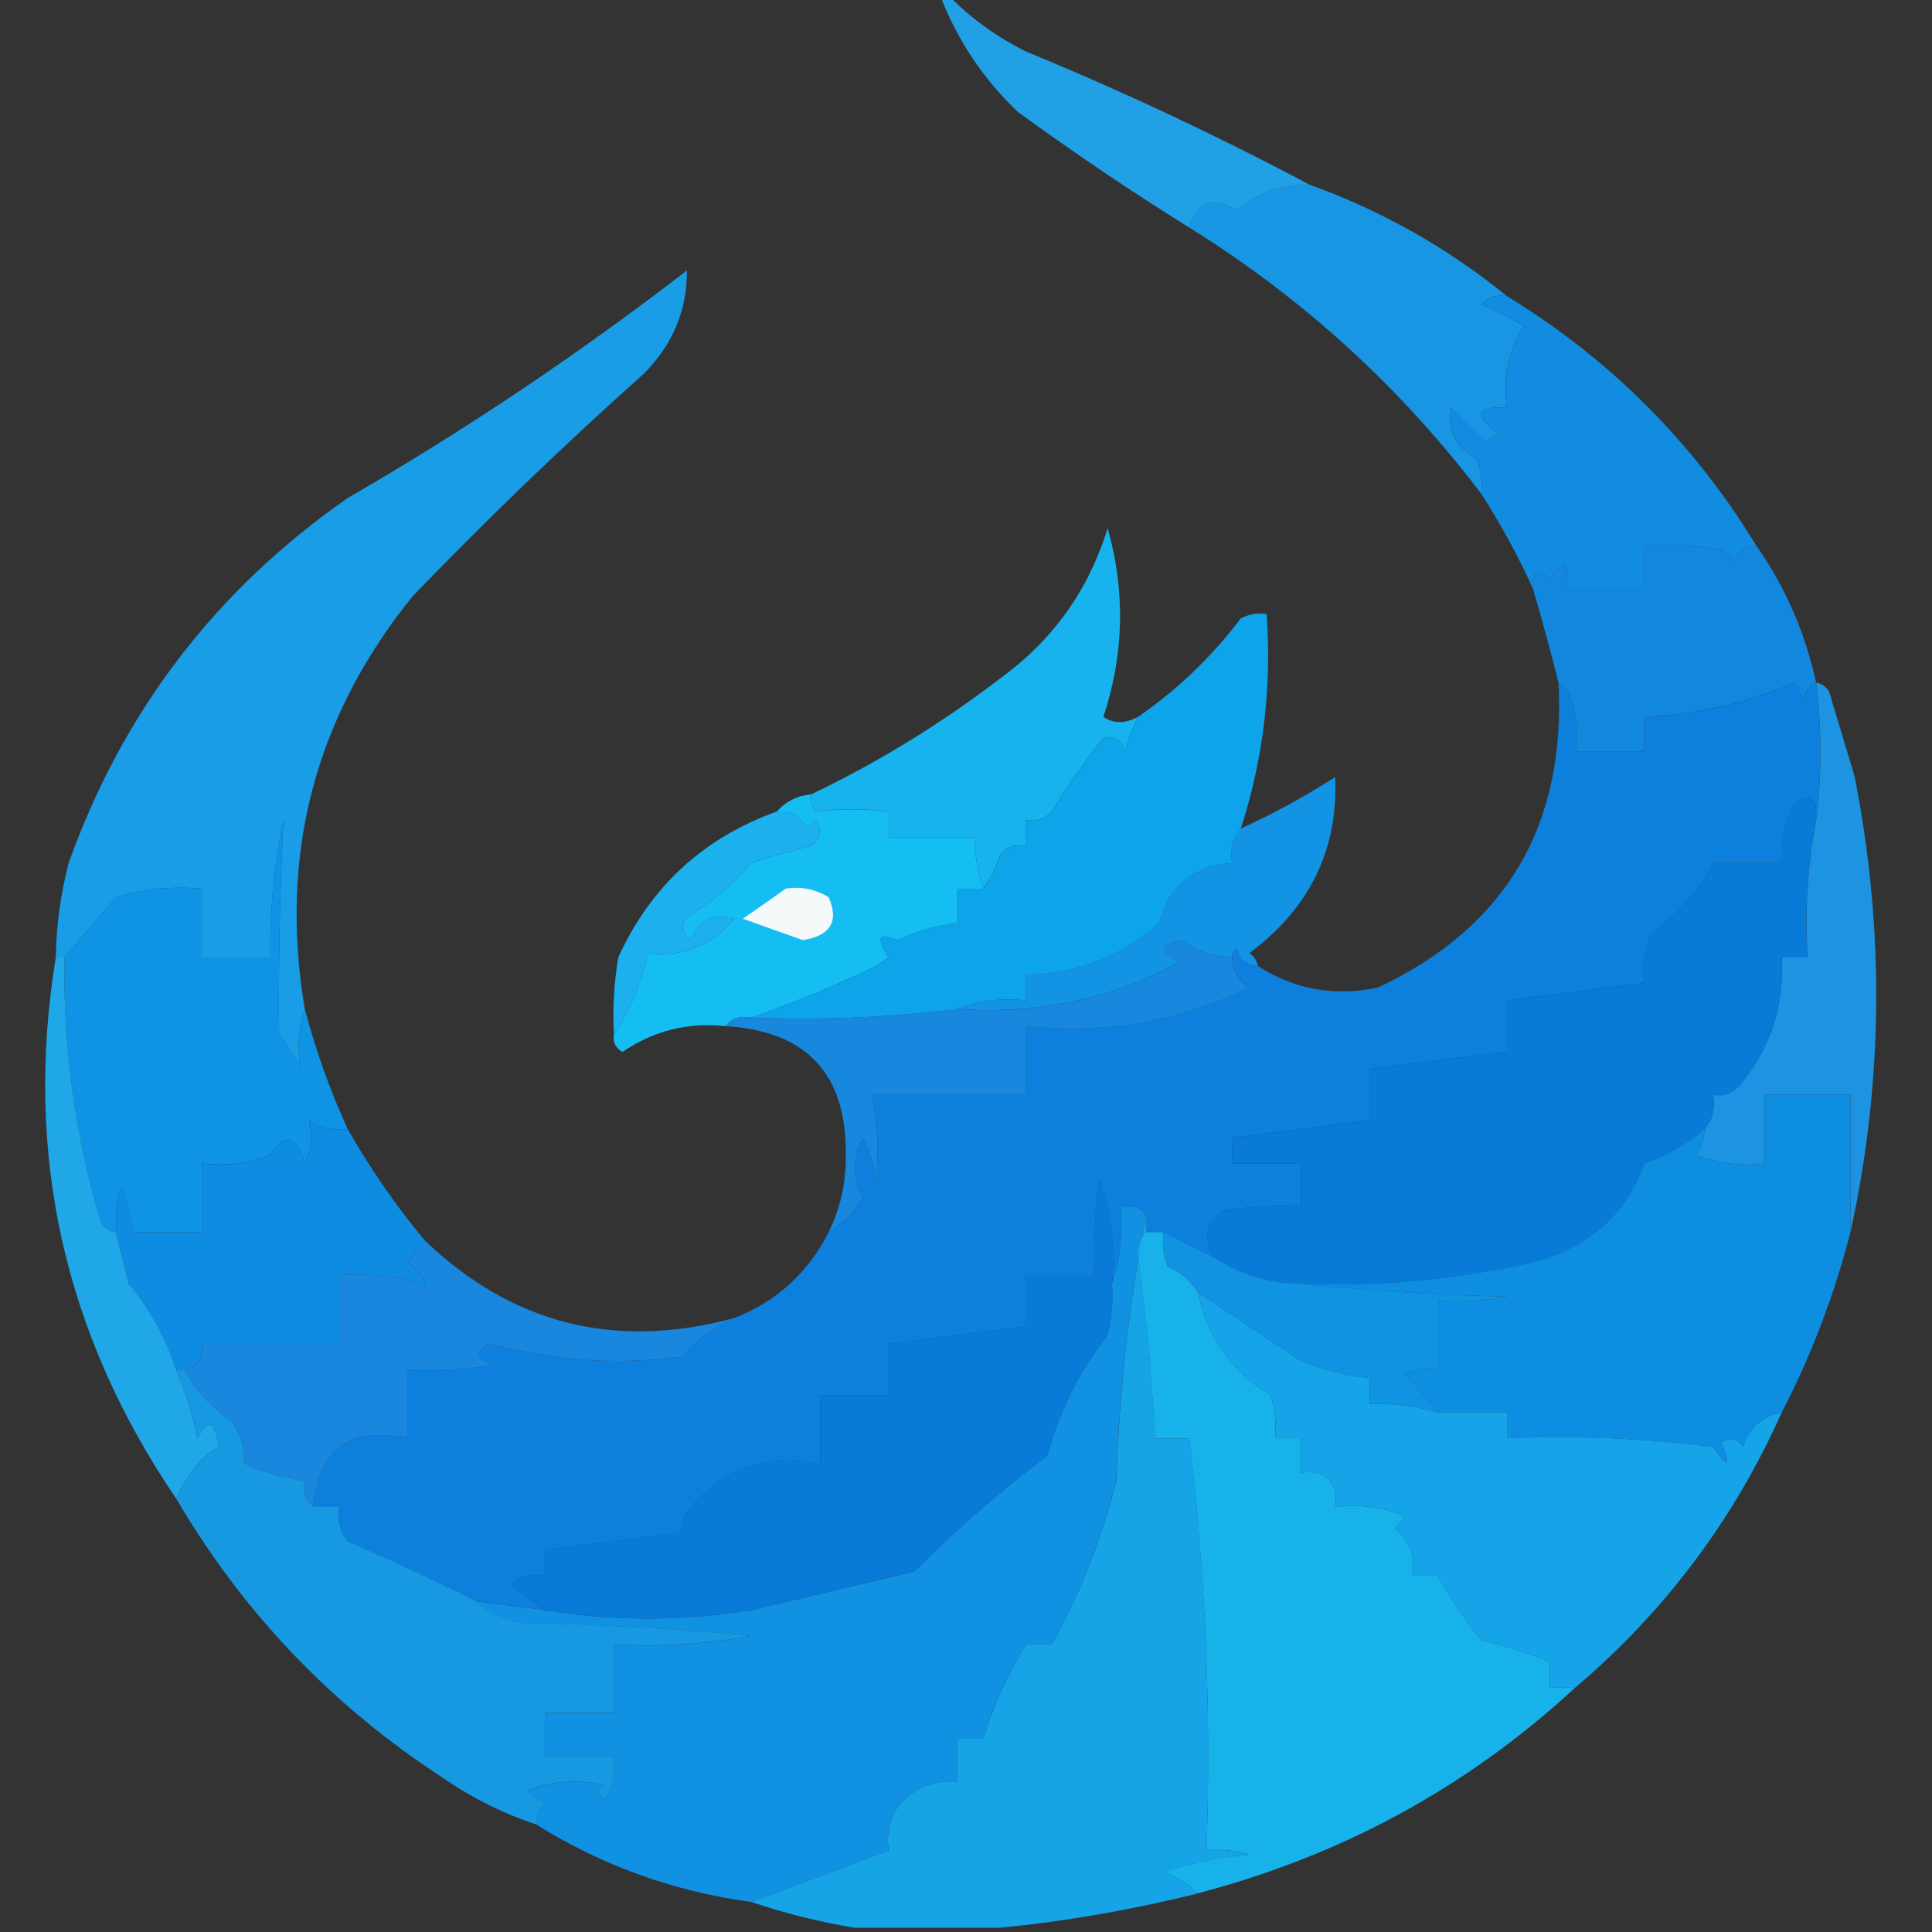 <svg width="32" height="32" viewBox="0 0 32 32" fill="none" xmlns="http://www.w3.org/2000/svg">
<rect x="0" y="0" width="32" height="32" fill="#333333" stroke="none"/>
<g clip-path="url(#clip0_87_1280)">
<path fill-rule="evenodd" clip-rule="evenodd" d="M15.574 -0.07C15.622 -0.07 15.669 -0.07 15.716 -0.07C16.083 0.304 16.51 0.613 16.996 0.854C18.604 1.516 20.168 2.251 21.69 3.059C21.228 3.047 20.825 3.189 20.481 3.485C20.081 3.246 19.82 3.341 19.699 3.77C18.73 3.166 17.782 2.526 16.854 1.85C16.281 1.301 15.854 0.661 15.574 -0.07Z" fill="#21A0E5"/>
<path fill-rule="evenodd" clip-rule="evenodd" d="M21.688 3.057C22.895 3.494 23.986 4.11 24.959 4.906C24.792 4.875 24.65 4.922 24.533 5.048C24.785 5.146 25.022 5.265 25.244 5.404C24.982 5.803 24.887 6.253 24.959 6.755C24.448 6.721 24.4 6.863 24.817 7.182C24.746 7.229 24.675 7.277 24.604 7.324C24.415 7.139 24.226 6.95 24.035 6.755C23.971 7.124 24.113 7.408 24.462 7.608C24.531 7.792 24.555 7.982 24.533 8.177C23.191 6.409 21.579 4.939 19.697 3.768C19.819 3.34 20.08 3.245 20.48 3.484C20.823 3.188 21.227 3.045 21.688 3.057Z" fill="#1896E4"/>
<path fill-rule="evenodd" clip-rule="evenodd" d="M24.961 4.906C26.667 5.949 28.042 7.324 29.085 9.03C28.907 9.041 28.789 9.136 28.73 9.315C28.659 9.244 28.587 9.172 28.516 9.101C28.092 9.03 27.666 9.007 27.236 9.03C27.236 9.267 27.236 9.504 27.236 9.741C26.81 9.741 26.383 9.741 25.956 9.741C25.981 9.272 25.886 9.225 25.672 9.599C25.466 9.388 25.372 9.436 25.387 9.741C25.143 9.207 24.859 8.685 24.534 8.177C24.556 7.982 24.533 7.792 24.463 7.608C24.115 7.408 23.973 7.124 24.036 6.755C24.227 6.949 24.417 7.139 24.605 7.324C24.676 7.276 24.747 7.229 24.819 7.181C24.401 6.863 24.449 6.721 24.961 6.755C24.888 6.253 24.983 5.802 25.245 5.404C25.023 5.264 24.786 5.146 24.534 5.048C24.651 4.922 24.794 4.875 24.961 4.906Z" fill="#118CE0"/>
<path fill-rule="evenodd" clip-rule="evenodd" d="M29.084 9.03C29.567 9.712 29.898 10.47 30.08 11.306C29.977 11.365 29.906 11.46 29.866 11.59C29.819 11.495 29.772 11.401 29.724 11.306C28.943 11.643 28.114 11.832 27.235 11.875C27.235 12.064 27.235 12.254 27.235 12.444C26.856 12.444 26.477 12.444 26.098 12.444C26.144 11.828 26.049 11.449 25.813 11.306C25.687 10.796 25.545 10.275 25.387 9.741C25.371 9.436 25.465 9.388 25.671 9.599C25.885 9.225 25.98 9.272 25.955 9.741C26.382 9.741 26.809 9.741 27.235 9.741C27.235 9.504 27.235 9.267 27.235 9.03C27.665 9.007 28.091 9.03 28.515 9.101C28.587 9.172 28.658 9.244 28.729 9.315C28.788 9.136 28.907 9.041 29.084 9.03Z" fill="#1287DE"/>
<path fill-rule="evenodd" clip-rule="evenodd" d="M5.048 16.712C4.942 17.02 4.919 17.352 4.977 17.707C4.887 17.499 4.768 17.309 4.622 17.138C4.611 15.961 4.635 14.776 4.693 13.583C4.537 14.334 4.466 15.092 4.479 15.858C4.1 15.858 3.721 15.858 3.342 15.858C3.342 15.479 3.342 15.1 3.342 14.72C2.858 14.675 2.384 14.722 1.919 14.863C1.632 15.197 1.347 15.529 1.066 15.858C1.019 15.858 0.971 15.858 0.924 15.858C0.933 15.329 1.004 14.808 1.137 14.294C2.034 11.786 3.574 9.771 5.759 8.249C7.714 7.118 9.587 5.861 11.377 4.48C11.381 5.138 11.144 5.707 10.666 6.187C9.343 7.368 8.063 8.601 6.826 9.885C5.211 11.89 4.618 14.165 5.048 16.712Z" fill="#199DE6"/>
<path fill-rule="evenodd" clip-rule="evenodd" d="M30.08 11.307C30.176 12.069 30.176 12.828 30.08 13.582C30.101 13.235 29.983 13.14 29.725 13.298C29.554 13.607 29.483 13.939 29.511 14.293C29.132 14.293 28.753 14.293 28.374 14.293C28.157 14.749 27.825 15.128 27.378 15.431C27.241 15.701 27.193 15.985 27.236 16.284C26.477 16.379 25.719 16.474 24.96 16.569C24.96 16.853 24.96 17.138 24.96 17.422C24.202 17.517 23.443 17.612 22.685 17.707C22.685 17.991 22.685 18.276 22.685 18.56C21.926 18.655 21.168 18.75 20.409 18.844C20.409 18.987 20.409 19.129 20.409 19.271C20.788 19.271 21.168 19.271 21.547 19.271C21.547 19.508 21.547 19.745 21.547 19.982C21.118 19.959 20.691 19.983 20.267 20.053C19.963 20.275 19.916 20.535 20.125 20.835C19.84 20.693 19.556 20.551 19.271 20.409C19.177 20.409 19.082 20.409 18.987 20.409C18.987 20.314 18.987 20.219 18.987 20.124C18.886 19.996 18.744 19.948 18.56 19.982C18.604 20.439 18.557 20.866 18.418 21.262C18.478 20.664 18.407 20.096 18.205 19.555C18.134 20.075 18.11 20.596 18.134 21.12C17.754 21.12 17.375 21.12 16.996 21.12C16.996 21.404 16.996 21.689 16.996 21.973C16.237 22.068 15.479 22.163 14.72 22.258C14.72 22.542 14.72 22.827 14.72 23.111C14.341 23.111 13.962 23.111 13.582 23.111C13.582 23.49 13.582 23.87 13.582 24.249C12.717 24.072 12.006 24.309 11.449 24.96C11.323 25.077 11.276 25.22 11.307 25.387C10.548 25.482 9.79 25.576 9.031 25.671C9.031 25.813 9.031 25.956 9.031 26.098C8.821 26.061 8.632 26.108 8.463 26.24C8.662 26.385 8.851 26.527 9.031 26.667C8.652 26.619 8.273 26.572 7.894 26.524C7.204 26.177 6.493 25.846 5.76 25.529C5.628 25.36 5.581 25.17 5.618 24.96C5.476 24.96 5.334 24.96 5.191 24.96C5.272 24 5.793 23.621 6.756 23.822C6.756 23.443 6.756 23.064 6.756 22.684C7.232 22.708 7.706 22.684 8.178 22.613C7.873 22.508 7.849 22.389 8.107 22.258C9.155 22.541 10.222 22.612 11.307 22.471C11.496 22.224 11.781 22.011 12.16 21.831C12.859 21.559 13.381 21.085 13.725 20.409C13.946 20.271 14.136 20.082 14.294 19.84C14.12 19.507 14.12 19.175 14.294 18.844C14.407 19.069 14.478 19.306 14.507 19.555C14.562 19.079 14.538 18.605 14.436 18.133C15.289 18.133 16.142 18.133 16.996 18.133C16.996 17.754 16.996 17.375 16.996 16.995C18.311 17.132 19.543 16.918 20.694 16.355C20.506 16.239 20.411 16.073 20.409 15.858C20.4 15.796 20.424 15.748 20.48 15.716C20.54 15.894 20.658 15.989 20.836 16C21.444 16.392 22.108 16.51 22.827 16.355C24.941 15.36 25.936 13.677 25.814 11.307C26.049 11.45 26.144 11.829 26.098 12.444C26.477 12.444 26.857 12.444 27.236 12.444C27.236 12.255 27.236 12.065 27.236 11.876C28.114 11.833 28.944 11.644 29.725 11.307C29.772 11.402 29.82 11.496 29.867 11.591C29.907 11.461 29.978 11.366 30.08 11.307Z" fill="#0C80DC"/>
<path fill-rule="evenodd" clip-rule="evenodd" d="M20.552 13.725C20.419 13.877 20.372 14.067 20.41 14.294C19.767 14.345 19.364 14.677 19.201 15.29C18.582 15.843 17.847 16.127 16.996 16.143C16.996 16.285 16.996 16.427 16.996 16.57C16.586 16.526 16.207 16.573 15.859 16.712C14.747 16.853 13.609 16.901 12.445 16.854C13.177 16.599 13.864 16.314 14.508 16.001C14.579 15.953 14.65 15.906 14.721 15.858C14.506 15.526 14.553 15.431 14.863 15.574C15.18 15.421 15.512 15.326 15.859 15.29C15.859 15.1 15.859 14.91 15.859 14.721C16.001 14.721 16.143 14.721 16.285 14.721C16.405 14.559 16.5 14.369 16.57 14.152C16.687 14.026 16.829 13.979 16.996 14.01C16.996 13.867 16.996 13.725 16.996 13.583C17.163 13.614 17.306 13.567 17.423 13.441C17.68 13.018 17.964 12.615 18.276 12.232C18.453 12.167 18.572 12.238 18.632 12.445C18.69 12.246 18.761 12.056 18.845 11.876C19.497 11.429 20.066 10.884 20.552 10.241C20.687 10.172 20.829 10.148 20.979 10.17C21.066 11.388 20.924 12.573 20.552 13.725Z" fill="#0EA4EA"/>
<path fill-rule="evenodd" clip-rule="evenodd" d="M18.844 11.875C18.76 12.055 18.689 12.245 18.631 12.444C18.571 12.237 18.452 12.166 18.275 12.23C17.963 12.614 17.679 13.017 17.422 13.439C17.305 13.565 17.162 13.613 16.995 13.582C16.995 13.724 16.995 13.866 16.995 14.008C16.828 13.977 16.686 14.025 16.569 14.15C16.498 14.368 16.404 14.557 16.284 14.719C16.192 14.444 16.144 14.16 16.142 13.866C15.668 13.866 15.194 13.866 14.72 13.866C14.72 13.724 14.72 13.582 14.72 13.439C14.296 13.393 13.893 13.393 13.511 13.439C13.445 13.355 13.421 13.26 13.44 13.155C14.545 12.626 15.588 11.986 16.569 11.235C17.441 10.6 18.034 9.771 18.346 8.746C18.642 9.795 18.619 10.838 18.275 11.875C18.446 11.988 18.636 11.988 18.844 11.875Z" fill="#16B3EF"/>
<path fill-rule="evenodd" clip-rule="evenodd" d="M13.439 13.156C13.421 13.261 13.444 13.356 13.51 13.441C13.892 13.394 14.295 13.394 14.719 13.441C14.719 13.583 14.719 13.725 14.719 13.867C15.193 13.867 15.667 13.867 16.141 13.867C16.144 14.161 16.191 14.445 16.284 14.721C16.141 14.721 15.999 14.721 15.857 14.721C15.857 14.91 15.857 15.1 15.857 15.29C15.51 15.326 15.178 15.421 14.861 15.574C14.552 15.431 14.504 15.526 14.719 15.858C14.648 15.906 14.577 15.953 14.506 16.001C13.862 16.314 13.175 16.599 12.444 16.854C12.26 16.82 12.118 16.868 12.017 16.996C11.395 16.929 10.826 17.072 10.31 17.423C10.197 17.358 10.149 17.263 10.168 17.139C10.431 16.737 10.621 16.286 10.737 15.787C11.293 15.859 11.767 15.67 12.159 15.219C11.817 15.108 11.58 15.226 11.448 15.574C11.258 15.432 11.258 15.29 11.448 15.147C11.825 14.912 12.157 14.627 12.444 14.294C12.773 14.184 13.104 14.089 13.439 14.01C13.593 13.887 13.617 13.744 13.51 13.583C13.463 13.63 13.415 13.678 13.368 13.725C13.267 13.516 13.101 13.421 12.87 13.441C13.014 13.274 13.204 13.179 13.439 13.156Z" fill="#15BEF2"/>
<path fill-rule="evenodd" clip-rule="evenodd" d="M13.014 14.719C13.268 14.679 13.505 14.726 13.725 14.861C13.9 15.26 13.758 15.497 13.298 15.572C12.967 15.454 12.635 15.336 12.303 15.217C12.549 15.048 12.786 14.882 13.014 14.719Z" fill="#F5F9FA"/>
<path fill-rule="evenodd" clip-rule="evenodd" d="M20.835 16C20.657 15.989 20.539 15.894 20.48 15.716C20.423 15.748 20.399 15.796 20.409 15.858C20.101 15.847 19.816 15.752 19.555 15.573C19.196 15.668 19.196 15.787 19.555 15.929C18.413 16.546 17.18 16.806 15.857 16.711C16.206 16.573 16.585 16.525 16.995 16.569C16.995 16.427 16.995 16.284 16.995 16.142C17.846 16.126 18.581 15.842 19.2 15.289C19.363 14.676 19.766 14.344 20.409 14.293C20.37 14.066 20.418 13.876 20.551 13.724C21.091 13.478 21.613 13.193 22.115 12.871C22.167 14.072 21.693 15.043 20.693 15.787C20.772 15.841 20.819 15.912 20.835 16Z" fill="#1393E3"/>
<path fill-rule="evenodd" clip-rule="evenodd" d="M30.079 13.583C29.939 14.314 29.891 15.073 29.937 15.858C29.795 15.858 29.653 15.858 29.51 15.858C29.557 16.666 29.32 17.377 28.799 17.992C28.682 18.118 28.54 18.165 28.373 18.134C28.411 18.361 28.363 18.551 28.23 18.703C27.931 18.956 27.599 19.146 27.235 19.272C26.925 20.125 26.309 20.67 25.386 20.907C24.124 21.197 22.844 21.315 21.546 21.263C21.026 21.263 20.552 21.121 20.124 20.836C19.915 20.536 19.962 20.275 20.266 20.054C20.69 19.983 21.117 19.959 21.546 19.983C21.546 19.746 21.546 19.509 21.546 19.272C21.167 19.272 20.788 19.272 20.408 19.272C20.408 19.13 20.408 18.987 20.408 18.845C21.167 18.75 21.925 18.656 22.684 18.561C22.684 18.276 22.684 17.992 22.684 17.707C23.442 17.613 24.201 17.518 24.959 17.423C24.959 17.139 24.959 16.854 24.959 16.57C25.718 16.475 26.476 16.38 27.235 16.285C27.192 15.986 27.24 15.701 27.377 15.432C27.824 15.129 28.156 14.75 28.373 14.294C28.752 14.294 29.131 14.294 29.51 14.294C29.482 13.94 29.553 13.608 29.724 13.299C29.982 13.141 30.1 13.236 30.079 13.583Z" fill="#087BD9"/>
<path fill-rule="evenodd" clip-rule="evenodd" d="M12.871 13.44C13.102 13.42 13.268 13.515 13.369 13.725C13.416 13.677 13.464 13.63 13.511 13.582C13.618 13.744 13.594 13.886 13.44 14.009C13.105 14.089 12.773 14.183 12.444 14.293C12.158 14.627 11.826 14.911 11.449 15.147C11.259 15.289 11.259 15.431 11.449 15.573C11.581 15.226 11.818 15.107 12.16 15.218C11.768 15.669 11.294 15.859 10.738 15.787C10.621 16.286 10.432 16.736 10.169 17.138C10.146 16.709 10.169 16.282 10.24 15.858C10.777 14.681 11.654 13.875 12.871 13.44Z" fill="#1CB0EE"/>
<path fill-rule="evenodd" clip-rule="evenodd" d="M5.048 16.711C5.229 17.397 5.466 18.061 5.759 18.702C5.525 18.733 5.312 18.685 5.119 18.56C5.177 18.805 5.154 19.042 5.048 19.271C4.909 18.805 4.719 18.758 4.479 19.129C4.111 19.268 3.732 19.315 3.341 19.271C3.341 19.65 3.341 20.029 3.341 20.409C2.962 20.409 2.583 20.409 2.204 20.409C2.027 19.483 1.932 19.483 1.919 20.409C1.765 20.392 1.67 20.297 1.635 20.124C1.235 18.73 1.046 17.308 1.066 15.858C1.347 15.528 1.632 15.197 1.919 14.862C2.384 14.722 2.858 14.674 3.341 14.72C3.341 15.099 3.341 15.478 3.341 15.858C3.721 15.858 4.1 15.858 4.479 15.858C4.466 15.091 4.537 14.333 4.693 13.582C4.635 14.775 4.611 15.96 4.621 17.138C4.768 17.308 4.887 17.498 4.977 17.706C4.918 17.352 4.942 17.02 5.048 16.711Z" fill="#0F94E5"/>
<path fill-rule="evenodd" clip-rule="evenodd" d="M30.081 11.307C30.169 11.322 30.24 11.37 30.294 11.449C30.436 11.923 30.579 12.397 30.721 12.871C31.217 15.411 31.194 17.923 30.65 20.409C30.65 19.65 30.65 18.892 30.65 18.133C30.176 18.133 29.702 18.133 29.228 18.133C29.228 18.513 29.228 18.892 29.228 19.271C28.837 19.316 28.458 19.268 28.09 19.129C28.179 18.998 28.227 18.856 28.232 18.702C28.365 18.55 28.412 18.361 28.374 18.133C28.541 18.165 28.684 18.117 28.801 17.991C29.321 17.376 29.558 16.665 29.512 15.858C29.654 15.858 29.797 15.858 29.939 15.858C29.893 15.072 29.94 14.313 30.081 13.582C30.177 12.828 30.177 12.069 30.081 11.307Z" fill="#1C94E1"/>
<path fill-rule="evenodd" clip-rule="evenodd" d="M20.409 15.859C20.41 16.074 20.505 16.24 20.693 16.356C19.543 16.919 18.31 17.133 16.995 16.996C16.995 17.376 16.995 17.755 16.995 18.134C16.142 18.134 15.289 18.134 14.435 18.134C14.538 18.606 14.562 19.08 14.507 19.556C14.478 19.307 14.407 19.07 14.293 18.845C14.119 19.176 14.119 19.508 14.293 19.841C14.135 20.083 13.946 20.272 13.724 20.41C13.921 20.01 14.016 19.584 14.009 19.13C14.025 17.788 13.361 17.077 12.018 16.996C12.118 16.868 12.261 16.82 12.444 16.854C13.608 16.901 14.746 16.853 15.858 16.712C17.18 16.807 18.413 16.547 19.555 15.93C19.196 15.788 19.196 15.669 19.555 15.574C19.816 15.753 20.101 15.847 20.409 15.859Z" fill="#1888DE"/>
<path fill-rule="evenodd" clip-rule="evenodd" d="M30.649 20.408C30.38 21.454 30.001 22.449 29.511 23.395C29.191 23.454 28.978 23.644 28.871 23.964C28.769 23.829 28.651 23.805 28.516 23.893C28.675 24.308 28.628 24.332 28.373 23.964C27.24 23.822 26.102 23.775 24.96 23.822C24.96 23.68 24.96 23.537 24.96 23.395C24.581 23.395 24.202 23.395 23.822 23.395C23.655 23.177 23.465 22.964 23.253 22.755C23.437 22.685 23.627 22.662 23.822 22.684C23.822 22.305 23.822 21.925 23.822 21.546C24.205 21.57 24.584 21.546 24.96 21.475C23.797 21.451 22.66 21.38 21.547 21.262C22.845 21.314 24.125 21.195 25.387 20.906C26.31 20.668 26.926 20.123 27.236 19.271C27.6 19.145 27.932 18.955 28.231 18.702C28.226 18.856 28.178 18.998 28.089 19.128C28.457 19.268 28.836 19.315 29.227 19.271C29.227 18.891 29.227 18.512 29.227 18.133C29.701 18.133 30.175 18.133 30.649 18.133C30.649 18.891 30.649 19.65 30.649 20.408Z" fill="#0E8EE1"/>
<path fill-rule="evenodd" clip-rule="evenodd" d="M5.76 18.703C6.136 19.361 6.562 19.978 7.04 20.552C6.931 20.647 6.836 20.766 6.755 20.907C7.139 21.269 7.139 21.364 6.755 21.192C6.379 21.121 6 21.097 5.618 21.12C5.618 21.5 5.618 21.879 5.618 22.258C4.859 22.258 4.101 22.258 3.342 22.258C3.373 22.497 3.278 22.639 3.058 22.685C3.01 22.685 2.963 22.685 2.915 22.685C2.749 22.164 2.488 21.69 2.133 21.263C2.061 20.976 1.99 20.691 1.92 20.409C1.933 19.484 2.028 19.484 2.204 20.409C2.584 20.409 2.963 20.409 3.342 20.409C3.342 20.03 3.342 19.651 3.342 19.272C3.733 19.316 4.112 19.269 4.48 19.129C4.72 18.758 4.91 18.806 5.049 19.272C5.154 19.043 5.178 18.806 5.12 18.561C5.313 18.686 5.526 18.733 5.76 18.703Z" fill="#0D8CE1"/>
<path fill-rule="evenodd" clip-rule="evenodd" d="M7.041 20.551C8.49 21.936 10.197 22.362 12.161 21.831C11.781 22.01 11.497 22.224 11.307 22.471C10.223 22.612 9.156 22.541 8.107 22.257C7.85 22.389 7.874 22.507 8.179 22.613C7.707 22.684 7.233 22.708 6.756 22.684C6.756 23.063 6.756 23.443 6.756 23.822C5.794 23.62 5.272 24 5.192 24.96C5.063 24.859 5.016 24.717 5.05 24.533C4.704 24.478 4.372 24.384 4.054 24.249C4.055 23.991 3.984 23.754 3.841 23.537C3.502 23.318 3.242 23.033 3.059 22.684C3.279 22.639 3.374 22.496 3.343 22.257C4.102 22.257 4.86 22.257 5.619 22.257C5.619 21.878 5.619 21.499 5.619 21.12C6.001 21.096 6.38 21.12 6.756 21.191C7.14 21.363 7.14 21.268 6.756 20.906C6.837 20.765 6.932 20.646 7.041 20.551Z" fill="#1887DD"/>
<path fill-rule="evenodd" clip-rule="evenodd" d="M18.418 21.261C18.442 21.55 18.418 21.834 18.347 22.115C17.881 22.705 17.549 23.368 17.352 24.106C16.578 24.689 15.844 25.329 15.147 26.026C14.245 26.24 13.345 26.453 12.445 26.666C11.285 26.854 10.147 26.854 9.032 26.666C8.852 26.527 8.662 26.384 8.463 26.239C8.632 26.107 8.822 26.06 9.032 26.097C9.032 25.955 9.032 25.812 9.032 25.67C9.79 25.575 10.549 25.481 11.307 25.386C11.276 25.219 11.324 25.076 11.45 24.959C12.006 24.308 12.717 24.071 13.583 24.248C13.583 23.869 13.583 23.489 13.583 23.11C13.962 23.11 14.341 23.11 14.721 23.11C14.721 22.826 14.721 22.541 14.721 22.257C15.479 22.162 16.238 22.067 16.996 21.973C16.996 21.688 16.996 21.404 16.996 21.119C17.375 21.119 17.755 21.119 18.134 21.119C18.11 20.596 18.134 20.074 18.205 19.555C18.408 20.095 18.479 20.664 18.418 21.261Z" fill="#087BD9"/>
<path fill-rule="evenodd" clip-rule="evenodd" d="M19.272 20.408C19.556 20.55 19.841 20.693 20.125 20.835C20.554 21.119 21.028 21.262 21.547 21.262C22.66 21.379 23.798 21.451 24.961 21.475C24.584 21.546 24.205 21.569 23.823 21.546C23.823 21.925 23.823 22.305 23.823 22.684C23.628 22.661 23.438 22.685 23.254 22.755C23.466 22.964 23.655 23.177 23.823 23.395C23.454 23.286 23.074 23.239 22.685 23.253C22.685 23.11 22.685 22.968 22.685 22.826C22.293 22.786 21.914 22.691 21.547 22.541C20.977 22.161 20.409 21.782 19.841 21.404C19.725 21.214 19.559 21.071 19.343 20.977C19.273 20.793 19.25 20.604 19.272 20.408Z" fill="#1094E1"/>
<path fill-rule="evenodd" clip-rule="evenodd" d="M0.924 15.857C0.971 15.857 1.019 15.857 1.066 15.857C1.046 17.307 1.235 18.73 1.635 20.124C1.67 20.297 1.765 20.392 1.919 20.409C1.99 20.69 2.061 20.975 2.133 21.262C2.488 21.689 2.748 22.163 2.915 22.684C3.072 23.047 3.191 23.427 3.271 23.822C3.441 23.483 3.559 23.53 3.626 23.964C3.342 24.123 3.105 24.408 2.915 24.817C1.059 22.087 0.395 19.101 0.924 15.857Z" fill="#1FA7E7"/>
<path fill-rule="evenodd" clip-rule="evenodd" d="M18.986 20.408C19.081 20.408 19.176 20.408 19.27 20.408C19.248 20.604 19.272 20.793 19.341 20.977C19.557 21.071 19.723 21.214 19.839 21.404C20.001 22.156 20.404 22.725 21.048 23.11C21.119 23.343 21.142 23.58 21.119 23.822C21.262 23.822 21.404 23.822 21.546 23.822C21.546 24.011 21.546 24.201 21.546 24.39C21.973 24.343 22.162 24.533 22.115 24.959C22.506 24.915 22.885 24.962 23.253 25.102C23.223 25.185 23.175 25.256 23.11 25.315C23.346 25.52 23.441 25.781 23.395 26.097C23.537 26.097 23.679 26.097 23.822 26.097C24.016 26.462 24.253 26.817 24.533 27.164C24.929 27.257 25.308 27.376 25.67 27.519C25.67 27.662 25.67 27.804 25.67 27.946C25.813 27.946 25.955 27.946 26.097 27.946C24.315 29.596 22.229 30.734 19.839 31.359C19.683 31.209 19.493 31.09 19.27 31.004C19.733 30.856 20.207 30.762 20.693 30.719C20.46 30.649 20.223 30.625 19.982 30.648C20.063 28.369 19.968 26.094 19.697 23.822C19.508 23.822 19.318 23.822 19.128 23.822C19.08 22.798 18.985 21.779 18.844 20.764C18.848 20.612 18.895 20.493 18.986 20.408Z" fill="#17B2EA"/>
<path fill-rule="evenodd" clip-rule="evenodd" d="M19.84 21.404C20.408 21.782 20.977 22.162 21.547 22.542C21.913 22.691 22.293 22.786 22.684 22.826C22.684 22.969 22.684 23.111 22.684 23.253C23.074 23.239 23.453 23.287 23.822 23.395C24.201 23.395 24.581 23.395 24.96 23.395C24.96 23.538 24.96 23.68 24.96 23.822C26.102 23.775 27.239 23.822 28.373 23.964C28.627 24.332 28.675 24.309 28.515 23.893C28.65 23.805 28.769 23.829 28.871 23.964C28.977 23.644 29.191 23.455 29.511 23.395C28.719 25.168 27.581 26.685 26.098 27.947C25.955 27.947 25.813 27.947 25.671 27.947C25.671 27.804 25.671 27.662 25.671 27.52C25.308 27.376 24.929 27.258 24.533 27.164C24.253 26.818 24.016 26.462 23.822 26.098C23.68 26.098 23.538 26.098 23.395 26.098C23.441 25.782 23.346 25.521 23.111 25.315C23.176 25.256 23.224 25.185 23.253 25.102C22.885 24.963 22.506 24.915 22.115 24.96C22.163 24.533 21.973 24.344 21.547 24.391C21.547 24.201 21.547 24.012 21.547 23.822C21.404 23.822 21.262 23.822 21.12 23.822C21.143 23.58 21.119 23.343 21.049 23.111C20.404 22.726 20.001 22.157 19.84 21.404Z" fill="#15A4E7"/>
<path fill-rule="evenodd" clip-rule="evenodd" d="M18.986 20.125C18.705 21.54 18.539 23.009 18.488 24.534C18.238 25.496 17.883 26.397 17.422 27.236C17.279 27.236 17.137 27.236 16.995 27.236C16.695 27.714 16.458 28.235 16.284 28.801C16.142 28.801 15.999 28.801 15.857 28.801C15.857 29.038 15.857 29.275 15.857 29.512C15.443 29.478 15.111 29.62 14.861 29.939C14.726 30.159 14.679 30.395 14.719 30.65C13.961 30.934 13.202 31.219 12.444 31.503C11.156 31.327 9.971 30.9 8.888 30.223C8.876 30.081 8.923 29.963 9.03 29.868C8.915 29.824 8.821 29.753 8.746 29.654C9.165 29.49 9.592 29.466 10.026 29.583C9.856 29.676 9.856 29.747 10.026 29.797C10.161 29.577 10.209 29.34 10.168 29.085C9.789 29.085 9.41 29.085 9.03 29.085C9.03 28.848 9.03 28.611 9.03 28.374C9.41 28.374 9.789 28.374 10.168 28.374C10.168 27.995 10.168 27.616 10.168 27.236C10.932 27.283 11.691 27.236 12.444 27.094C11.166 26.976 9.886 26.905 8.604 26.881C8.32 26.828 8.083 26.709 7.893 26.525C8.272 26.573 8.651 26.62 9.03 26.668C10.146 26.855 11.284 26.855 12.444 26.668C13.343 26.455 14.244 26.242 15.146 26.028C15.842 25.33 16.577 24.69 17.35 24.108C17.548 23.37 17.88 22.706 18.346 22.116C18.416 21.836 18.44 21.552 18.417 21.263C18.556 20.867 18.603 20.44 18.559 19.983C18.743 19.95 18.885 19.997 18.986 20.125Z" fill="#1191E1"/>
<path fill-rule="evenodd" clip-rule="evenodd" d="M2.916 22.684C2.963 22.684 3.011 22.684 3.058 22.684C3.241 23.033 3.502 23.317 3.84 23.537C3.984 23.754 4.055 23.991 4.054 24.248C4.372 24.383 4.704 24.478 5.049 24.532C5.016 24.716 5.063 24.858 5.192 24.959C5.334 24.959 5.476 24.959 5.618 24.959C5.581 25.169 5.628 25.359 5.76 25.528C6.493 25.845 7.204 26.177 7.894 26.524C8.085 26.707 8.322 26.826 8.605 26.879C9.888 26.903 11.168 26.974 12.445 27.093C11.692 27.234 10.934 27.281 10.169 27.235C10.169 27.614 10.169 27.993 10.169 28.372C9.79 28.372 9.411 28.372 9.032 28.372C9.032 28.61 9.032 28.846 9.032 29.084C9.411 29.084 9.79 29.084 10.169 29.084C10.21 29.338 10.162 29.575 10.027 29.795C9.857 29.745 9.857 29.674 10.027 29.581C9.593 29.465 9.166 29.488 8.747 29.652C8.822 29.751 8.917 29.822 9.032 29.866C8.925 29.961 8.877 30.08 8.889 30.221C8.331 30.037 7.81 29.776 7.325 29.439C5.491 28.245 4.021 26.704 2.916 24.817C3.106 24.407 3.344 24.123 3.627 23.964C3.56 23.53 3.442 23.483 3.272 23.821C3.192 23.426 3.073 23.047 2.916 22.684Z" fill="#1799E2"/>
<path fill-rule="evenodd" clip-rule="evenodd" d="M18.988 20.125C18.988 20.22 18.988 20.315 18.988 20.409C18.897 20.494 18.849 20.613 18.845 20.765C18.987 21.78 19.082 22.799 19.13 23.823C19.319 23.823 19.509 23.823 19.699 23.823C19.969 26.095 20.064 28.371 19.983 30.649C20.225 30.627 20.462 30.65 20.694 30.721C20.209 30.763 19.735 30.858 19.272 31.005C19.495 31.091 19.684 31.21 19.841 31.361C18.752 31.632 17.661 31.822 16.57 31.929C15.764 31.929 14.958 31.929 14.152 31.929C13.573 31.833 13.004 31.691 12.445 31.503C13.204 31.218 13.962 30.934 14.721 30.649C14.68 30.395 14.728 30.158 14.863 29.938C15.113 29.62 15.445 29.478 15.859 29.512C15.859 29.275 15.859 29.038 15.859 28.801C16.001 28.801 16.143 28.801 16.285 28.801C16.46 28.235 16.697 27.713 16.996 27.236C17.139 27.236 17.281 27.236 17.423 27.236C17.884 26.396 18.24 25.495 18.49 24.534C18.541 23.009 18.706 21.539 18.988 20.125Z" fill="#15A5E7"/>
</g>
<defs>
<clipPath id="clip0_87_1280">
<rect width="32" height="32" fill="white"/>
</clipPath>
</defs>
</svg>
